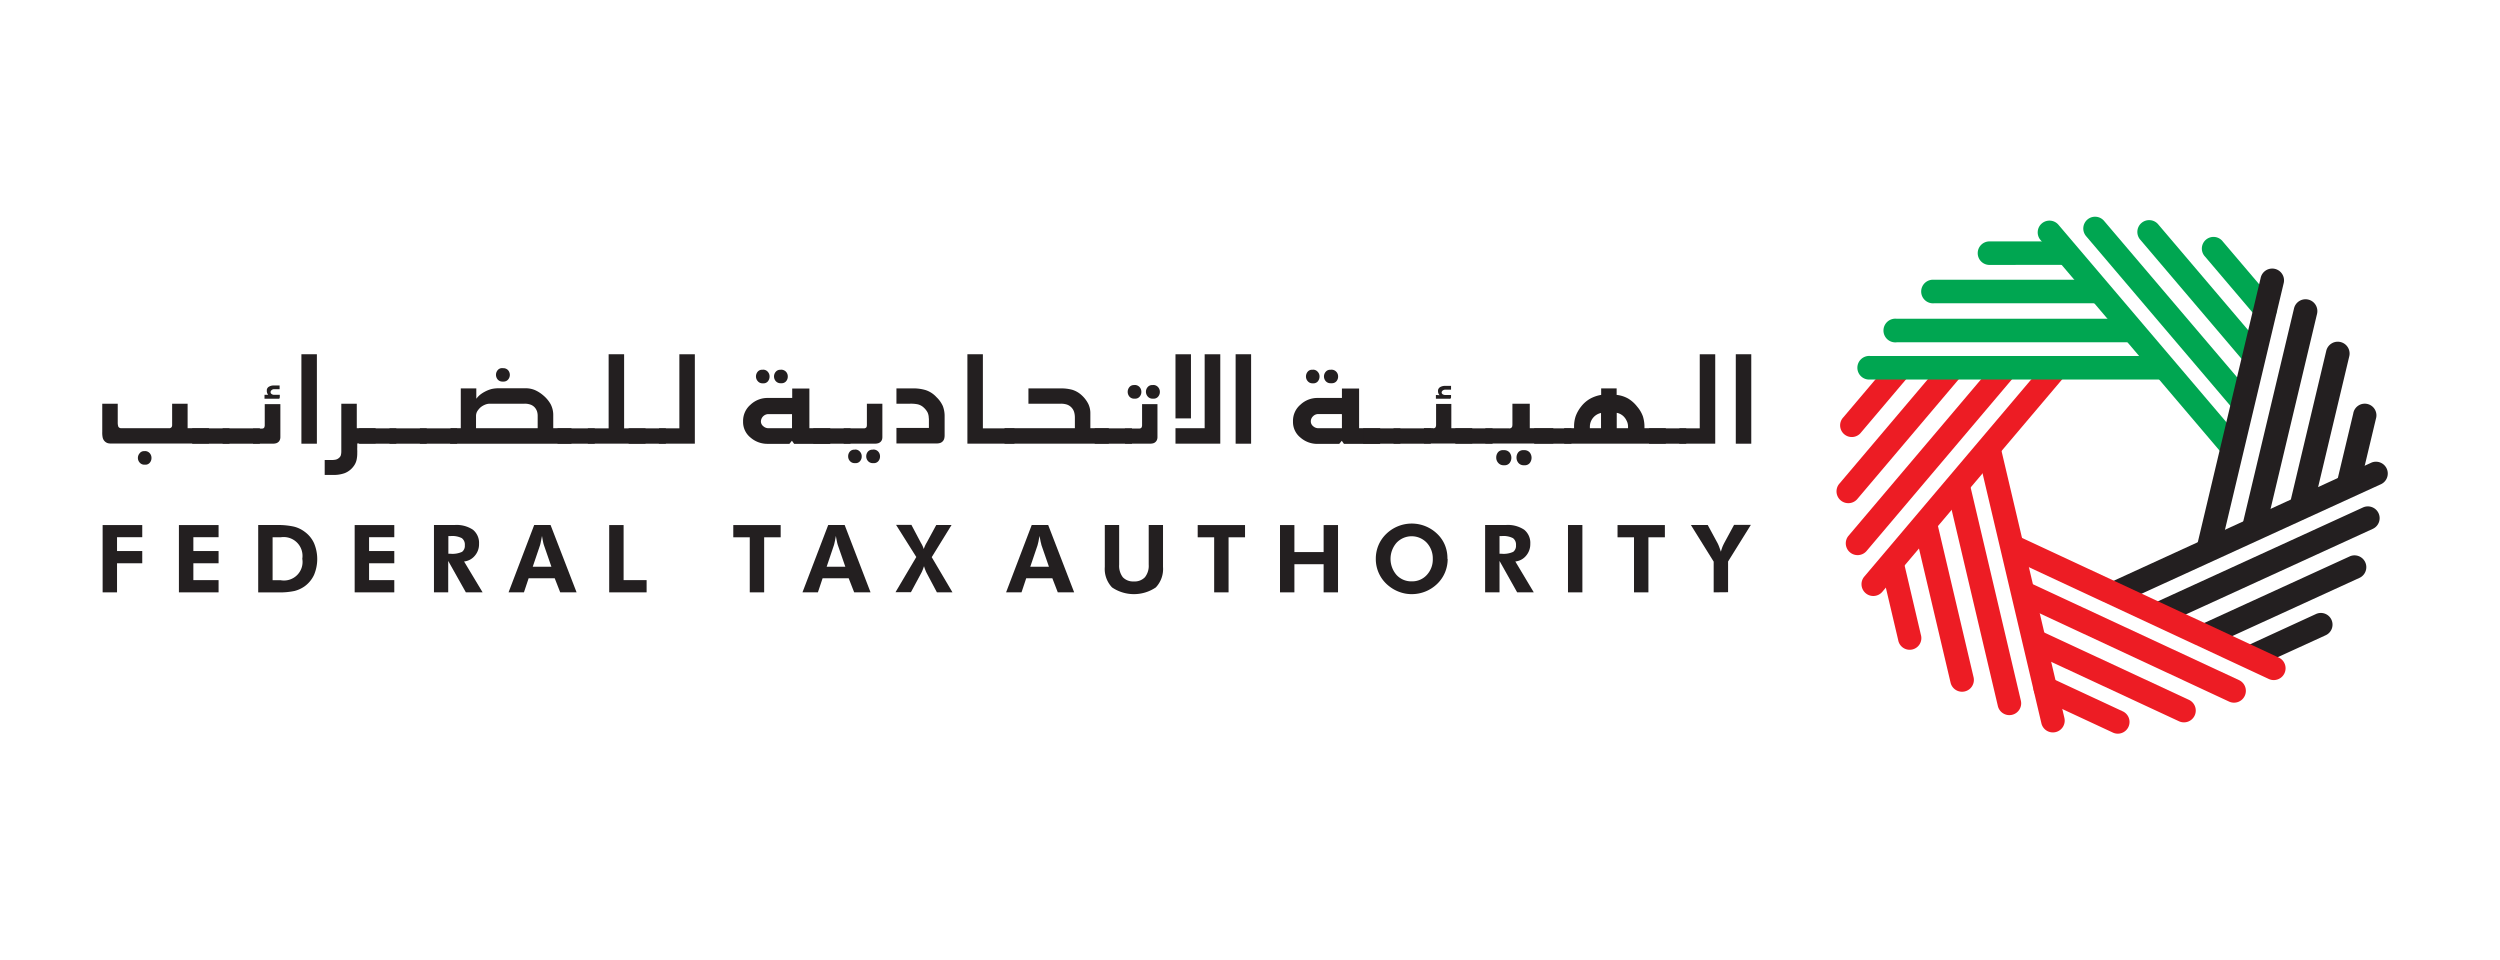 <svg id="Layer_1" data-name="Layer 1" xmlns="http://www.w3.org/2000/svg" viewBox="0 0 531.27 204"><defs><style>.cls-1{fill:#231f20;}.cls-2{fill:#00a651;}.cls-3{fill:#ed1c24;}</style></defs><title>federal-tax-authority</title><polygon class="cls-1" points="21.81 125.88 21.81 111.58 30.23 111.58 30.23 114.16 24.87 114.16 24.87 117.1 30.23 117.1 30.23 119.7 24.87 119.7 24.87 125.88 21.81 125.88"/><polygon class="cls-1" points="38.02 125.88 38.02 111.58 46.45 111.58 46.45 114.16 41.09 114.16 41.09 117.1 46.45 117.1 46.45 119.7 41.09 119.7 41.09 123.28 46.45 123.28 46.45 125.88 38.02 125.88"/><path class="cls-1" d="M54.87,125.88V111.57h3.9a15.82,15.82,0,0,1,3.64.33A6.3,6.3,0,0,1,64.74,113a6.15,6.15,0,0,1,2,2.44,8.7,8.7,0,0,1,0,6.72,6.24,6.24,0,0,1-2,2.43,6.46,6.46,0,0,1-2.17,1,15.35,15.35,0,0,1-3.5.3H54.87Zm3.06-2.58h1.71a3.95,3.95,0,0,0,4.6-4.56,4,4,0,0,0-4.6-4.56H57.93Z"/><polygon class="cls-1" points="75.37 125.88 75.37 111.58 83.79 111.58 83.79 114.16 78.43 114.16 78.43 117.1 83.79 117.1 83.79 119.7 78.43 119.7 78.43 123.28 83.79 123.28 83.79 125.88 75.37 125.88"/><path class="cls-1" d="M95.28,117.68h.46a4.91,4.91,0,0,0,2.45-.41,1.6,1.6,0,0,0,.59-1.41,1.7,1.7,0,0,0-.64-1.5,4.47,4.47,0,0,0-2.4-.44h-.46Zm7.28,8.2H99l-3.75-6.68v6.68H92.22V111.57H96.6a6.22,6.22,0,0,1,3.9,1,3.6,3.6,0,0,1,1.3,3,3.7,3.7,0,0,1-.89,2.52,3.41,3.41,0,0,1-2.29,1.23Z"/><path class="cls-1" d="M108.07,125.88l5.45-14.31H117l5.53,14.31h-3.48l-1.17-3h-5.54l-1,3Zm9.11-5.44-1.6-4.62a6.31,6.31,0,0,1-.18-.71c-.07-.33-.14-.74-.22-1.22-.09.46-.17.88-.25,1.25a6.39,6.39,0,0,1-.17.73l-1.55,4.57Z"/><polygon class="cls-1" points="129.46 125.88 129.46 111.58 132.52 111.58 132.52 123.28 137.41 123.28 137.41 125.88 129.46 125.88"/><polygon class="cls-1" points="162.39 114.18 162.39 125.88 159.33 125.88 159.33 114.18 155.83 114.18 155.83 111.58 165.9 111.58 165.9 114.18 162.39 114.18"/><path class="cls-1" d="M170.53,125.88,176,111.57h3.5L185,125.88h-3.48l-1.17-3h-5.54l-1,3Zm9.11-5.44-1.6-4.62a6.31,6.31,0,0,1-.18-.71c-.07-.33-.15-.74-.23-1.22-.08.46-.16.88-.24,1.25s-.14.61-.18.73l-1.54,4.57Z"/><path class="cls-1" d="M195.68,115.32a7.35,7.35,0,0,1,.38.71,5.49,5.49,0,0,1,.24.65c.08-.24.18-.47.28-.7s.23-.47.38-.72l2-3.69h3.25L198,118.4l4.41,7.48h-3.31l-2.12-4a6.36,6.36,0,0,1-.34-.75c-.1-.26-.2-.53-.28-.82-.11.34-.22.64-.33.91a5.63,5.63,0,0,1-.33.69l-2.12,3.94h-3.28l4.42-7.48-4.3-6.83h3.26Z"/><path class="cls-1" d="M213.8,125.88l5.45-14.31h3.5l5.52,14.31h-3.48l-1.16-3h-5.55l-1,3Zm9.11-5.44-1.6-4.62c0-.14-.1-.38-.17-.71s-.15-.74-.23-1.22c-.08.46-.17.88-.24,1.25s-.14.61-.18.73l-1.55,4.57Z"/><path class="cls-1" d="M247.15,111.57v8.91a5.7,5.7,0,0,1-1.53,4.35,8.28,8.28,0,0,1-9.3,0,5.67,5.67,0,0,1-1.54-4.35v-8.91h3.05V120a4,4,0,0,0,.78,2.67,3,3,0,0,0,2.33.89,3,3,0,0,0,2.37-.9,3.9,3.9,0,0,0,.8-2.66v-8.43Z"/><polygon class="cls-1" points="261.08 114.18 261.08 125.88 258.02 125.88 258.02 114.18 254.52 114.18 254.52 111.58 264.58 111.58 264.58 114.18 261.08 114.18"/><polygon class="cls-1" points="272.01 125.88 272.01 111.58 275.07 111.58 275.07 117.32 281.28 117.32 281.28 111.58 284.34 111.58 284.34 125.88 281.28 125.88 281.28 119.9 275.07 119.9 275.07 125.88 272.01 125.88"/><path class="cls-1" d="M300,123.54a4.17,4.17,0,0,0,3.21-1.36,4.81,4.81,0,0,0,1.27-3.42,4.89,4.89,0,0,0-1.28-3.42,4.42,4.42,0,0,0-6.42,0,5.22,5.22,0,0,0,0,6.85,4.23,4.23,0,0,0,3.24,1.35m7.62-4.78a7.46,7.46,0,0,1-.57,2.9,7.2,7.2,0,0,1-1.65,2.41,7.77,7.77,0,0,1-5.4,2.19,7.49,7.49,0,0,1-2.56-.44,7.75,7.75,0,0,1-2.3-1.28,7.27,7.27,0,0,1-2.79-5.78,7.39,7.39,0,0,1,.57-2.9,7.28,7.28,0,0,1,1.66-2.41,7.78,7.78,0,0,1,10.82,0,7,7,0,0,1,1.65,2.42A7.34,7.34,0,0,1,307.59,118.76Z"/><path class="cls-1" d="M318.66,117.68h.46a4.91,4.91,0,0,0,2.45-.41,1.6,1.6,0,0,0,.59-1.41,1.7,1.7,0,0,0-.64-1.5,4.47,4.47,0,0,0-2.4-.44h-.46Zm7.28,8.2h-3.53l-3.75-6.68v6.68H315.6V111.57H320a6.22,6.22,0,0,1,3.9,1,3.6,3.6,0,0,1,1.3,3,3.75,3.75,0,0,1-.89,2.52,3.41,3.41,0,0,1-2.29,1.23Z"/><rect class="cls-1" x="333.21" y="111.57" width="3.06" height="14.31"/><polygon class="cls-1" points="350.3 114.18 350.3 125.88 347.24 125.88 347.24 114.18 343.74 114.18 343.74 111.58 353.8 111.58 353.8 114.18 350.3 114.18"/><path class="cls-1" d="M364.17,125.88v-6.53l-4.84-7.78h3.58l2.12,3.92a7.32,7.32,0,0,1,.32.75c.11.3.23.64.35,1,.09-.33.19-.64.3-.94s.25-.58.39-.86l2.11-3.9h3.57l-4.84,7.78v6.53Z"/><path class="cls-1" d="M44.4,91H39.87V85.79H36.58v4.43a1.08,1.08,0,0,1-.08.49.49.49,0,0,1-.19.19L36.1,91H25.82a.73.73,0,0,1-.38-.07.53.53,0,0,1-.34-.42,2.75,2.75,0,0,1-.08-.77V85.79H21.73v6a5.19,5.19,0,0,0,.08,1.15,1.63,1.63,0,0,0,.54.93,1.6,1.6,0,0,0,.6.32,3.48,3.48,0,0,0,.8.07H44.4ZM30.64,95.87a1.14,1.14,0,0,0-.95.44,1.49,1.49,0,0,0,0,2,1.3,1.3,0,0,0,1,.44h.15a1.19,1.19,0,0,0,1-.43,1.51,1.51,0,0,0,.35-1,1.47,1.47,0,0,0-.36-1,1.32,1.32,0,0,0-1.05-.46Z"/><rect class="cls-1" x="40.85" y="91.03" width="7.91" height="3.26"/><rect class="cls-1" x="47.31" y="91.03" width="7.91" height="3.26"/><path class="cls-1" d="M56.21,83.9l0,.84h2.9c.15,0,.25,0,.29-.09a.92.92,0,0,0,.06-.37V83.9H58.21a.82.82,0,0,1-.47-.15.47.47,0,0,1-.24-.37v-.06a.53.53,0,0,1,.23-.42.7.7,0,0,1,.48-.19h1.21v-.79H58.2a1.86,1.86,0,0,0-1,.23.93.93,0,0,0-.5.67v.24a1.25,1.25,0,0,0,.29.84ZM53.77,94.28H58a2.26,2.26,0,0,0,.73-.1,1.37,1.37,0,0,0,.55-.37,1.24,1.24,0,0,0,.23-.44,1.49,1.49,0,0,0,.07-.49v-7H56.26v4.43a1.1,1.1,0,0,1-.07.44A.38.38,0,0,1,56,91a.71.71,0,0,1-.36.08H53.77Z"/><rect class="cls-1" x="64.05" y="75.28" width="3.29" height="19.01"/><path class="cls-1" d="M79.82,94.24V91h-4V85.79H72.53v10.1a3.33,3.33,0,0,1-.1.86,1.2,1.2,0,0,1-.42.58,1.51,1.51,0,0,1-.69.35,4.89,4.89,0,0,1-.91.08H69v3.17h1.82a6.91,6.91,0,0,0,2.45-.39,4.31,4.31,0,0,0,1.89-1.48,3.46,3.46,0,0,0,.62-1.35,6.56,6.56,0,0,0,.14-1.48,5.21,5.21,0,0,0,0-.55,5.09,5.09,0,0,1,0-.56v-.88Z"/><rect class="cls-1" x="76.31" y="91.03" width="7.91" height="3.26"/><rect class="cls-1" x="82.77" y="91.03" width="7.91" height="3.26"/><rect class="cls-1" x="89.23" y="91.03" width="7.91" height="3.26"/><path class="cls-1" d="M106.77,78.23a1.2,1.2,0,0,0-1,.42,1.54,1.54,0,0,0,0,2,1.31,1.31,0,0,0,1,.44H107a1.24,1.24,0,0,0,1-.46,1.52,1.52,0,0,0,0-1.93,1.37,1.37,0,0,0-1.08-.46ZM101.16,91l0-2.58a2,2,0,0,1,.25-1,4.12,4.12,0,0,1,.66-.81,3.64,3.64,0,0,1,1-.61,2.73,2.73,0,0,1,1.1-.21h7.3a3.61,3.61,0,0,1,1.25.19,2.23,2.23,0,0,1,.94.63,2.55,2.55,0,0,1,.46.81,3.17,3.17,0,0,1,.14,1V91Zm-5.42,0-.09,3.3h25.79V91h-3.87V88.26a5,5,0,0,0-.56-2.38A6.84,6.84,0,0,0,115.42,84a7.21,7.21,0,0,0-1.71-1.09,5,5,0,0,0-2-.4h-5.6a7.16,7.16,0,0,0-1.61.15,6.62,6.62,0,0,0-1.49.59,6.29,6.29,0,0,0-1,.65,5,5,0,0,0-.79.84V82.54H97.92V91Z"/><rect class="cls-1" x="118.48" y="91.03" width="7.91" height="3.26"/><polygon class="cls-1" points="124.92 94.28 137.18 94.28 137.18 91.03 132.63 91.03 132.63 75.28 129.34 75.28 129.34 91.03 124.92 91.03 124.92 94.28"/><rect class="cls-1" x="133.59" y="91.03" width="7.91" height="3.26"/><polygon class="cls-1" points="140.05 91.03 140.01 94.28 147.66 94.28 147.66 75.28 144.37 75.28 144.37 91.03 140.05 91.03"/><path class="cls-1" d="M162,78.58a1.17,1.17,0,0,0-1,.43,1.56,1.56,0,0,0-.35,1,1.48,1.48,0,0,0,.39,1,1.28,1.28,0,0,0,1,.45h.15a1.19,1.19,0,0,0,1-.43,1.59,1.59,0,0,0,.35-1,1.47,1.47,0,0,0-.36-1,1.3,1.3,0,0,0-1.05-.47Zm3.86,0a1.23,1.23,0,0,0-1,.42,1.52,1.52,0,0,0,0,2,1.34,1.34,0,0,0,1.05.44h.14a1.23,1.23,0,0,0,1-.42,1.51,1.51,0,0,0,.36-1,1.47,1.47,0,0,0-.36-1,1.43,1.43,0,0,0-1.09-.46ZM168.31,88v3h-5a1.62,1.62,0,0,1-1.11-.43,1.28,1.28,0,0,1-.5-1A1.61,1.61,0,0,1,163.3,88Zm8.13,3H172V82.57h-3.65v2h-5.15A5.23,5.23,0,0,0,159.49,86a4.53,4.53,0,0,0-1.58,3.46v.2a4.23,4.23,0,0,0,1.6,3.34,5.45,5.45,0,0,0,3.65,1.32h4.6l.53-.66.47.66h7.68Z"/><rect class="cls-1" x="172.83" y="91.03" width="7.91" height="3.26"/><path class="cls-1" d="M179.29,94.28h6.63a2.32,2.32,0,0,0,.74-.1,1.31,1.31,0,0,0,.55-.37,1.27,1.27,0,0,0,.24-.44,1.93,1.93,0,0,0,.06-.49V85.79h-3.29v4.47a1.4,1.4,0,0,1-.06.45.42.42,0,0,1-.23.24.73.73,0,0,1-.36.08h-4.28Zm2.3,1.28a1.21,1.21,0,0,0-1,.42,1.49,1.49,0,0,0-.35,1,1.44,1.44,0,0,0,.38,1,1.3,1.3,0,0,0,1,.44h.15a1.18,1.18,0,0,0,1-.43,1.49,1.49,0,0,0,.35-1,1.43,1.43,0,0,0-.37-1,1.31,1.31,0,0,0-1-.46Zm3.84,0a1.25,1.25,0,0,0-1,.42,1.54,1.54,0,0,0-.35,1,1.49,1.49,0,0,0,.38,1,1.34,1.34,0,0,0,1.05.44h.15a1.22,1.22,0,0,0,1-.43,1.49,1.49,0,0,0,.35-1,1.47,1.47,0,0,0-.36-1,1.37,1.37,0,0,0-1.08-.46Z"/><path class="cls-1" d="M197.4,88.94v2h-6.9v3.3H199a2.57,2.57,0,0,0,.77-.1,1.34,1.34,0,0,0,.89-.94,2.84,2.84,0,0,0,.08-.69v-4a5.86,5.86,0,0,0-.39-2.24A6,6,0,0,0,199,84.39a5.39,5.39,0,0,0-2.29-1.49,9.07,9.07,0,0,0-2.85-.36H190.5v3.25h2.89a7.43,7.43,0,0,1,1.58.12,2.79,2.79,0,0,1,1.36.73,3.77,3.77,0,0,1,.78,1,2.86,2.86,0,0,1,.26,1.25Z"/><polygon class="cls-1" points="215.58 91.03 208.87 91.03 208.87 75.28 205.58 75.28 205.58 94.28 215.58 94.28 215.58 91.03"/><path class="cls-1" d="M213.47,94.28h22.16V91h-3.92V87.87a4.6,4.6,0,0,0-.42-2A6.29,6.29,0,0,0,230,84.12a5.24,5.24,0,0,0-2.11-1.28,9,9,0,0,0-2.57-.3h-6.77v3.25h6.86a4.31,4.31,0,0,1,1.28.17,2.44,2.44,0,0,1,1.56,1.57,4.11,4.11,0,0,1,.17,1.21V91H213.47Z"/><rect class="cls-1" x="232.64" y="91.03" width="7.91" height="3.26"/><path class="cls-1" d="M241,81.83a1.22,1.22,0,0,0-1,.44,1.58,1.58,0,0,0,0,2,1.32,1.32,0,0,0,1.05.45h.14a1.21,1.21,0,0,0,1-.44,1.5,1.5,0,0,0,.36-1,1.52,1.52,0,0,0-.36-1,1.4,1.4,0,0,0-1.09-.47Zm3.88,0a1.23,1.23,0,0,0-1,.44,1.5,1.5,0,0,0-.36,1,1.52,1.52,0,0,0,.39,1,1.33,1.33,0,0,0,1.06.45h.15a1.2,1.2,0,0,0,1-.44,1.5,1.5,0,0,0,.36-1,1.48,1.48,0,0,0-.37-1,1.35,1.35,0,0,0-1.06-.47Zm-5.8,12.45h5.33a2.16,2.16,0,0,0,.72-.1,1.19,1.19,0,0,0,.53-.37,1.13,1.13,0,0,0,.24-.44,1.49,1.49,0,0,0,.07-.49v-7H242.7V90.3a1.12,1.12,0,0,1-.07.45.42.42,0,0,1-.22.25.86.86,0,0,1-.36.07h-3Z"/><path class="cls-1" d="M249.8,75.28V88.92h3.29V75.28Zm0,19h9.52v-19H256V91H249.8Z"/><rect class="cls-1" x="262.58" y="75.28" width="3.29" height="19.01"/><path class="cls-1" d="M278.88,78.58a1.15,1.15,0,0,0-1,.43,1.56,1.56,0,0,0-.35,1,1.47,1.47,0,0,0,.38,1,1.29,1.29,0,0,0,1,.45h.15a1.21,1.21,0,0,0,1-.43,1.59,1.59,0,0,0,.35-1,1.43,1.43,0,0,0-.37-1,1.29,1.29,0,0,0-1-.47Zm3.85,0a1.21,1.21,0,0,0-1,.42,1.52,1.52,0,0,0,0,2,1.32,1.32,0,0,0,1,.44H283a1.24,1.24,0,0,0,1-.42,1.51,1.51,0,0,0,.36-1,1.43,1.43,0,0,0-.37-1,1.39,1.39,0,0,0-1.08-.46ZM285.17,88v3h-5a1.66,1.66,0,0,1-1.12-.43,1.3,1.3,0,0,1-.49-1,1.48,1.48,0,0,1,.47-1.11,1.53,1.53,0,0,1,1.14-.47Zm8.13,3h-4.48V82.57h-3.65v2H280A5.23,5.23,0,0,0,276.35,86a4.49,4.49,0,0,0-1.58,3.46v.2a4.23,4.23,0,0,0,1.6,3.34A5.42,5.42,0,0,0,280,94.33h4.6l.54-.66.46.66h7.69Z"/><rect class="cls-1" x="289.68" y="91.03" width="7.91" height="3.26"/><rect class="cls-1" x="296.14" y="91.03" width="7.91" height="3.26"/><path class="cls-1" d="M305.14,83.94v.8H308a.37.37,0,0,0,.3-.09.68.68,0,0,0,.06-.35v-.36h-1.26a1,1,0,0,1-.49-.14.48.48,0,0,1-.25-.38v0a.54.54,0,0,1,.23-.43.84.84,0,0,1,.51-.18h1.26V82h-1.26a2.08,2.08,0,0,0-1,.23,1,1,0,0,0-.51.67v.24a1.19,1.19,0,0,0,.33.84ZM302.6,91l0,3.25h10.27V91h-4.45V85.84h-3.24v4.45a1.25,1.25,0,0,1-.1.49.6.6,0,0,1-.26.2.5.5,0,0,1-.36,0H302.6Z"/><rect class="cls-1" x="309.27" y="91.03" width="7.91" height="3.26"/><path class="cls-1" d="M315.65,91v3.25h14.44V91h-5V85.79h-3.69v4.39a1.93,1.93,0,0,1-.06.5.54.54,0,0,1-.26.28.58.58,0,0,1-.43.07h-5Zm3.77,4.66a1.33,1.33,0,0,0-1.09.46,1.74,1.74,0,0,0-.37,1.12,1.66,1.66,0,0,0,.43,1.13,1.46,1.46,0,0,0,1.15.5h.17a1.32,1.32,0,0,0,1.1-.49,1.82,1.82,0,0,0,0-2.2,1.5,1.5,0,0,0-1.2-.52Zm4.32,0a1.36,1.36,0,0,0-1.1.46,1.8,1.8,0,0,0-.37,1.12,1.75,1.75,0,0,0,.41,1.14,1.46,1.46,0,0,0,1.18.49H324a1.32,1.32,0,0,0,1.1-.49,1.82,1.82,0,0,0,0-2.2,1.49,1.49,0,0,0-1.19-.52Z"/><rect class="cls-1" x="326.03" y="91.03" width="7.91" height="3.26"/><path class="cls-1" d="M345.4,88.93a4.54,4.54,0,0,1,.42.82,2.76,2.76,0,0,1,.15.85V91h-2.4V87.73a2.8,2.8,0,0,1,1.8,1.17Zm-5.17-1.22V91h-2.37l0-.38a3,3,0,0,1,2.37-2.86Zm-7.82,6.57H354V91h-4.54v-.13a7.58,7.58,0,0,0-.33-2.39,6.61,6.61,0,0,0-1.22-2.07A7,7,0,0,0,346,84.7a6.31,6.31,0,0,0-2.45-.78V82.54h-3.29v1.38a7.32,7.32,0,0,0-2.38.83A6.45,6.45,0,0,0,336,86.4a7.43,7.43,0,0,0-1.14,2,6.88,6.88,0,0,0-.36,2.24V91h-2.1Z"/><rect class="cls-1" x="350.43" y="91.03" width="7.91" height="3.26"/><polygon class="cls-1" points="356.89 91.03 356.85 94.28 364.5 94.28 364.5 75.28 361.21 75.28 361.21 91.03 356.89 91.03"/><rect class="cls-1" x="368.87" y="75.28" width="3.29" height="19.01"/><path class="cls-2" d="M403.09,72.74a2.52,2.52,0,1,1,0-5h49.82a2.52,2.52,0,0,1,0,5Z"/><path class="cls-2" d="M411,64.45a2.51,2.51,0,1,1,0-5h33.83a2.51,2.51,0,1,1,0,5Z"/><path class="cls-2" d="M422.78,56.3a2.49,2.49,0,1,1,0-5H437c1.38,0,3.26,1.12,3.26,2.49s.71,2.49-.68,2.49Z"/><path class="cls-2" d="M433.62,51a2.5,2.5,0,1,1,3.82-3.23l37.3,43.85.13,1.4c.89,1,1.25,2.23.19,3.12s-.67,2.81-1.57,1.75Z"/><path class="cls-2" d="M443.31,50.18a2.5,2.5,0,0,1,3.82-3.24l30,35.27.59,1.83a2.4,2.4,0,0,1-.51,3.42c-1.05.9-.73,1.73-1.62.68Z"/><path class="cls-2" d="M454.74,50.84a2.51,2.51,0,0,1,3.83-3.24l21.92,25.78a2.51,2.51,0,0,1-3.83,3.24Z"/><path class="cls-2" d="M468.6,54.54a2.48,2.48,0,1,1,3.77-3.21l10.87,12.78a2.48,2.48,0,1,1-3.78,3.21Z"/><path class="cls-3" d="M475.81,144.53a2.51,2.51,0,1,1-2.12,4.56l-42.78-19.93L430.5,128a2.31,2.31,0,0,1-1.25-3.15c.58-1.26.14-1.91,1.4-1.33Z"/><path class="cls-3" d="M465.14,148.71a2.51,2.51,0,1,1-2.12,4.55L432.35,139a2.51,2.51,0,0,1,2.12-4.56Z"/><path class="cls-3" d="M451,151.12a2.49,2.49,0,1,1-2.1,4.51l-15.21-7.08a2.49,2.49,0,1,1,2.1-4.51Z"/><path class="cls-1" d="M480.4,59.1a2.51,2.51,0,1,1,4.88,1.16l-12.9,54.17-.49,2.06-1.25,1.06c-.32,1.35-1.67.73-3,.41s-2.08.91-1.76-.44l.89-1.13Z"/><path class="cls-1" d="M487.5,65.53a2.51,2.51,0,0,1,4.89,1.16l-10.46,43.9L480.79,112c-.32,1.35-1,2.19-2.38,1.87s-2.78,1.45-2.46.1Z"/><path class="cls-1" d="M494.35,74.55a2.51,2.51,0,0,1,4.89,1.16l-7.84,32.92c-.32,1.35-2.32,1-3.67.68s-1.54-.49-1.22-1.84Z"/><path class="cls-1" d="M500.08,87.89A2.48,2.48,0,1,1,504.9,89l-3.16,13.25-1.32.91c-.32,1.35-1.12,2.18-2.45,1.86s-2.1.49-1.78-.85Z"/><path class="cls-1" d="M504,98.29a2.51,2.51,0,0,1,2.08,4.56L452.5,127.36l-1.76,0c-1.26.58-2.11.12-2.69-1.13s-1.28-1.73,0-2.3Z"/><path class="cls-1" d="M502.15,107.84a2.5,2.5,0,1,1,2.08,4.55l-42.15,19.29-1.31-.79c-1.25.58-3,.7-3.61-.56s-1.57-1.19-.31-1.76Z"/><path class="cls-1" d="M499.44,118.19a2.51,2.51,0,0,1,2.08,4.56l-30.77,14.08a2.51,2.51,0,1,1-2.08-4.56Z"/><path class="cls-1" d="M492.11,130.51a2.48,2.48,0,1,1,2.06,4.51l-13.11,6-1.9-.38c-1.25.58-1.77.13-2.33-1.11s-1.23-1.46,0-2Z"/><path class="cls-3" d="M429.45,148.89a2.51,2.51,0,1,1-4.89,1.14L413.8,104.35l1.56-.89c-.32-1.35-.54-1.91.81-2.23s1.54-2.18,1.86-.83l.34,1.48Z"/><path class="cls-3" d="M419.4,143.92a2.51,2.51,0,0,1-4.89,1.14l-7.76-32.94a2.51,2.51,0,0,1,4.89-1.14Z"/><path class="cls-3" d="M408.2,134.89a2.48,2.48,0,1,1-4.82,1.13l-3.06-13,1.3-2.14c-.32-1.34-.13-2.55,1.2-2.86s1.22-.83,1.54.52Z"/><path class="cls-3" d="M400,125.77a2.5,2.5,0,1,1-3.82-3.24l38.1-45,1,.41c.9-1.06,1.9-.74,2.95.16s2.45-.38,1.55.68Z"/><path class="cls-3" d="M396.61,117.15a2.51,2.51,0,0,1-3.83-3.24l30.75-36.3,1.34.86c.9-1,1.61-1.59,2.66-.7s2.18.31,1.28,1.36Z"/><path class="cls-3" d="M394.64,106.11a2.51,2.51,0,0,1-3.83-3.24l21.87-25.82a2.51,2.51,0,0,1,3.83,3.24Z"/><path class="cls-3" d="M395.5,91.89a2.48,2.48,0,1,1-3.78-3.2l9.2-10.86,1.6.53c.89-1.06,1.52-1.42,2.56-.53s2.16.21,1.26,1.26Z"/><path class="cls-3" d="M484.28,139.75a2.51,2.51,0,0,1-2.12,4.55l-55.8-26c-1.26-.59-.28-2,.3-3.23s.56-1.91,1.81-1.33Z"/><path class="cls-3" d="M438.69,152.52a2.51,2.51,0,1,1-4.89,1.13L420.51,97.2l1.15-.64a1.82,1.82,0,0,1,1.56-2.47c1.35-.31,1-2.84,1.36-1.49Z"/><path class="cls-2" d="M397.44,80.65a2.51,2.51,0,1,1,0-5H459a2.51,2.51,0,0,1,0,5Z"/></svg>